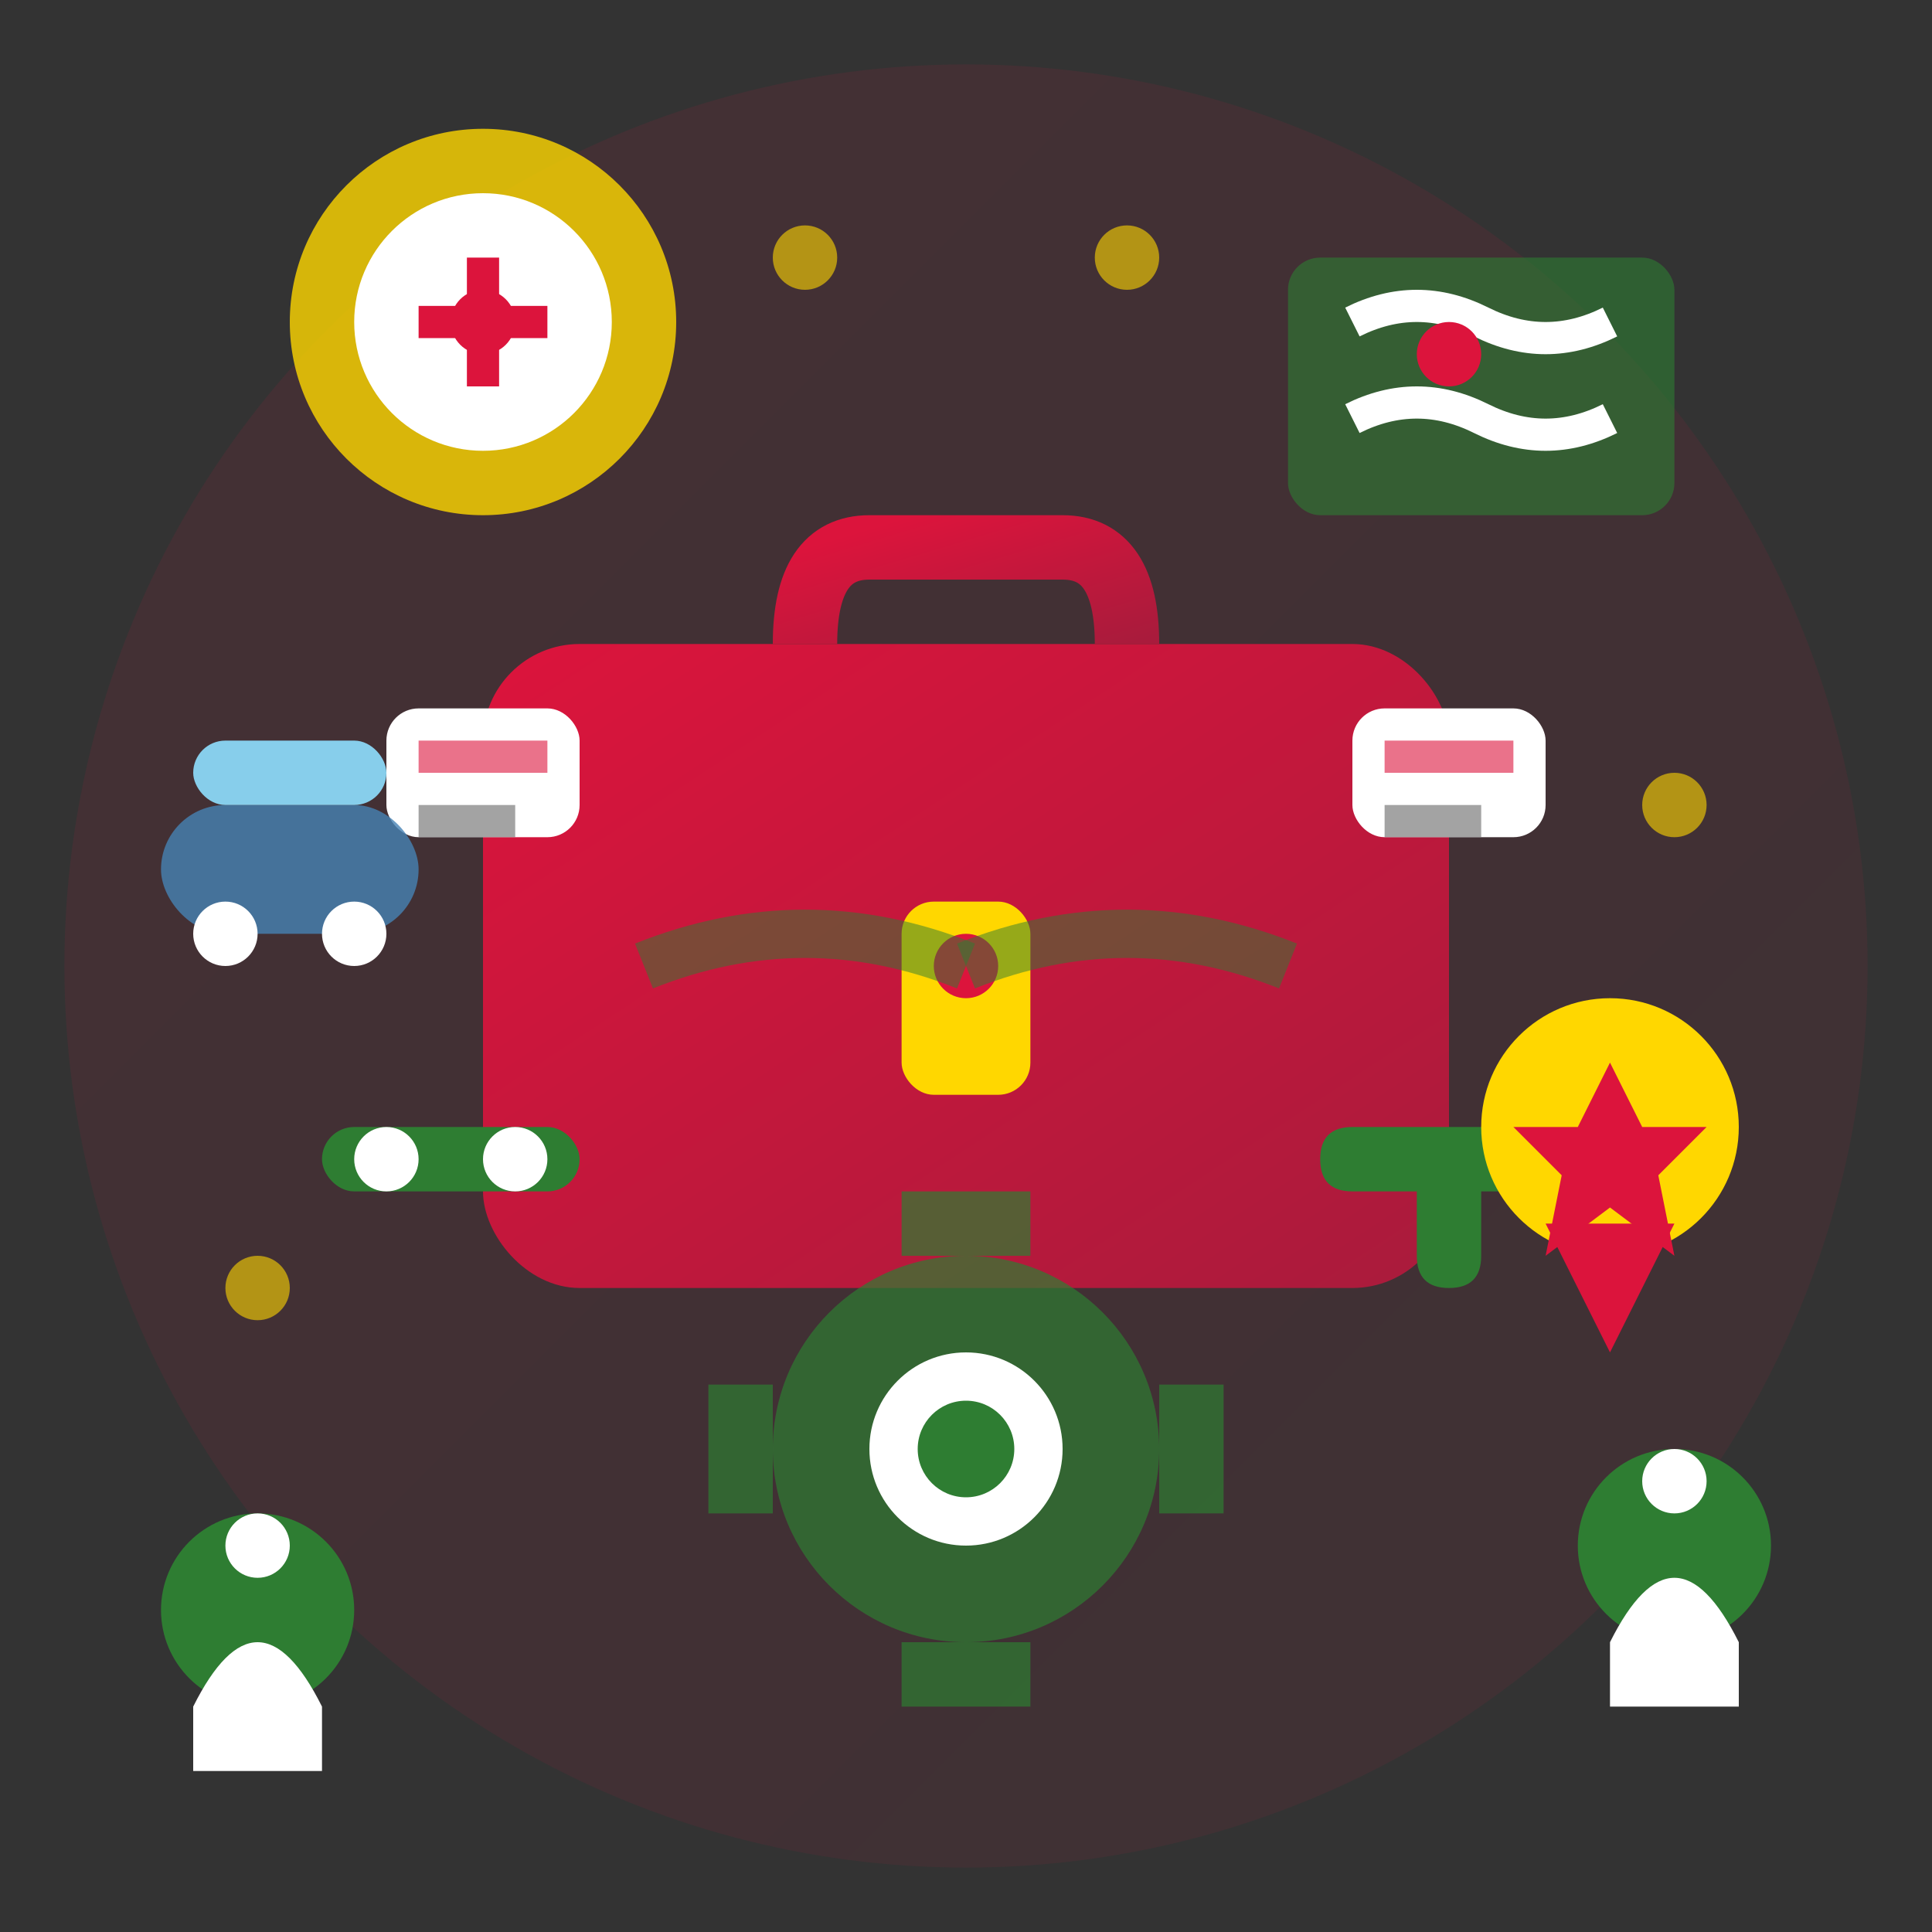 <svg width="60" height="60" viewBox="0 0 60 60" fill="none" xmlns="http://www.w3.org/2000/svg">
  <rect x="0" y="0" width="60" height="60" fill="#333333" stroke="none"/>
  <defs>
    <linearGradient id="servicesGradient" x1="0%" y1="0%" x2="100%" y2="100%">
      <stop offset="0%" style="stop-color:#DC143C;stop-opacity:1" />
      <stop offset="100%" style="stop-color:#A91B3C;stop-opacity:1" />
    </linearGradient>
  </defs>
  
  <!-- Background circle -->
  <circle cx="30" cy="30" r="28" fill="url(#servicesGradient)" opacity="0.1"/>
  
  <!-- Main service briefcase -->
  <rect x="15" y="20" width="30" height="20" rx="3" fill="url(#servicesGradient)"/>
  
  <!-- Briefcase handle -->
  <path d="M25 20 Q25 17 27 17 L33 17 Q35 17 35 20" stroke="url(#servicesGradient)" stroke-width="2" fill="none"/>
  
  <!-- Briefcase lock -->
  <rect x="28" y="28" width="4" height="6" rx="1" fill="#FFD700"/>
  <circle cx="30" cy="30" r="1" fill="#DC143C"/>
  
  <!-- Service elements -->
  <rect x="12" y="22" width="6" height="4" rx="1" fill="#FFF"/>
  <rect x="13" y="23" width="4" height="1" fill="#DC143C" opacity="0.6"/>
  <rect x="13" y="25" width="3" height="1" fill="#666" opacity="0.6"/>
  
  <rect x="42" y="22" width="6" height="4" rx="1" fill="#FFF"/>
  <rect x="43" y="23" width="4" height="1" fill="#DC143C" opacity="0.6"/>
  <rect x="43" y="25" width="3" height="1" fill="#666" opacity="0.6"/>
  
  <!-- Tools -->
  <rect x="10" y="35" width="8" height="2" rx="1" fill="#2E7D32"/>
  <circle cx="12" cy="36" r="1" fill="#FFF"/>
  <circle cx="16" cy="36" r="1" fill="#FFF"/>
  
  <!-- Wrench -->
  <path d="M42 35 L48 35 Q49 35 49 36 Q49 37 48 37 L46 37 L46 39 Q46 40 45 40 Q44 40 44 39 L44 37 L42 37 Q41 37 41 36 Q41 35 42 35 Z" fill="#2E7D32"/>
  
  <!-- Gear -->
  <circle cx="30" cy="45" r="6" fill="#2E7D32" opacity="0.7"/>
  <circle cx="30" cy="45" r="3" fill="#FFF"/>
  <circle cx="30" cy="45" r="1.5" fill="#2E7D32"/>
  
  <!-- Gear teeth -->
  <rect x="28" y="37" width="4" height="2" fill="#2E7D32" opacity="0.7"/>
  <rect x="28" y="51" width="4" height="2" fill="#2E7D32" opacity="0.7"/>
  <rect x="22" y="43" width="2" height="4" fill="#2E7D32" opacity="0.7"/>
  <rect x="36" y="43" width="2" height="4" fill="#2E7D32" opacity="0.7"/>
  
  <!-- Compass -->
  <circle cx="15" cy="10" r="6" fill="#FFD700" opacity="0.8"/>
  <circle cx="15" cy="10" r="4" fill="#FFF"/>
  <circle cx="15" cy="10" r="1" fill="#DC143C"/>
  <path d="M15 8 L15 12 M13 10 L17 10" stroke="#DC143C" stroke-width="1"/>
  
  <!-- Map -->
  <rect x="40" y="8" width="12" height="8" rx="1" fill="#2E7D32" opacity="0.6"/>
  <path d="M42 10 Q44 9 46 10 Q48 11 50 10" stroke="#FFF" stroke-width="1" fill="none"/>
  <path d="M42 13 Q44 12 46 13 Q48 14 50 13" stroke="#FFF" stroke-width="1" fill="none"/>
  <circle cx="45" cy="11" r="1" fill="#DC143C"/>
  
  <!-- People/Team -->
  <circle cx="8" cy="50" r="3" fill="#2E7D32"/>
  <circle cx="8" cy="48" r="1" fill="#FFF"/>
  <path d="M6 53 Q7 51 8 51 Q9 51 10 53 L10 55 L6 55 Z" fill="#FFF"/>
  
  <circle cx="52" cy="48" r="3" fill="#2E7D32"/>
  <circle cx="52" cy="46" r="1" fill="#FFF"/>
  <path d="M50 51 Q51 49 52 49 Q53 49 54 51 L54 53 L50 53 Z" fill="#FFF"/>
  
  <!-- Award ribbon -->
  <circle cx="50" cy="35" r="4" fill="#FFD700"/>
  <path d="M48 38 L50 42 L52 38" fill="#DC143C"/>
  <path d="M50 33 L51 35 L53 35 L51.5 36.5 L52 39 L50 37.5 L48 39 L48.5 36.5 L47 35 L49 35 Z" fill="#DC143C"/>
  
  <!-- Transportation -->
  <rect x="5" y="25" width="8" height="4" rx="2" fill="#4682B4" opacity="0.8"/>
  <circle cx="7" cy="29" r="1" fill="#FFF"/>
  <circle cx="11" cy="29" r="1" fill="#FFF"/>
  <rect x="6" y="23" width="6" height="2" rx="1" fill="#87CEEB"/>
  
  <!-- Decorative elements -->
  <circle cx="25" cy="8" r="1" fill="#FFD700" opacity="0.6"/>
  <circle cx="35" cy="8" r="1" fill="#FFD700" opacity="0.6"/>
  <circle cx="8" cy="40" r="1" fill="#FFD700" opacity="0.6"/>
  <circle cx="52" cy="25" r="1" fill="#FFD700" opacity="0.6"/>
  
  <!-- Connection lines -->
  <path d="M20 30 Q25 28 30 30" stroke="#2E7D32" stroke-width="1.5" fill="none" opacity="0.5"/>
  <path d="M30 30 Q35 28 40 30" stroke="#2E7D32" stroke-width="1.5" fill="none" opacity="0.5"/>
</svg>
